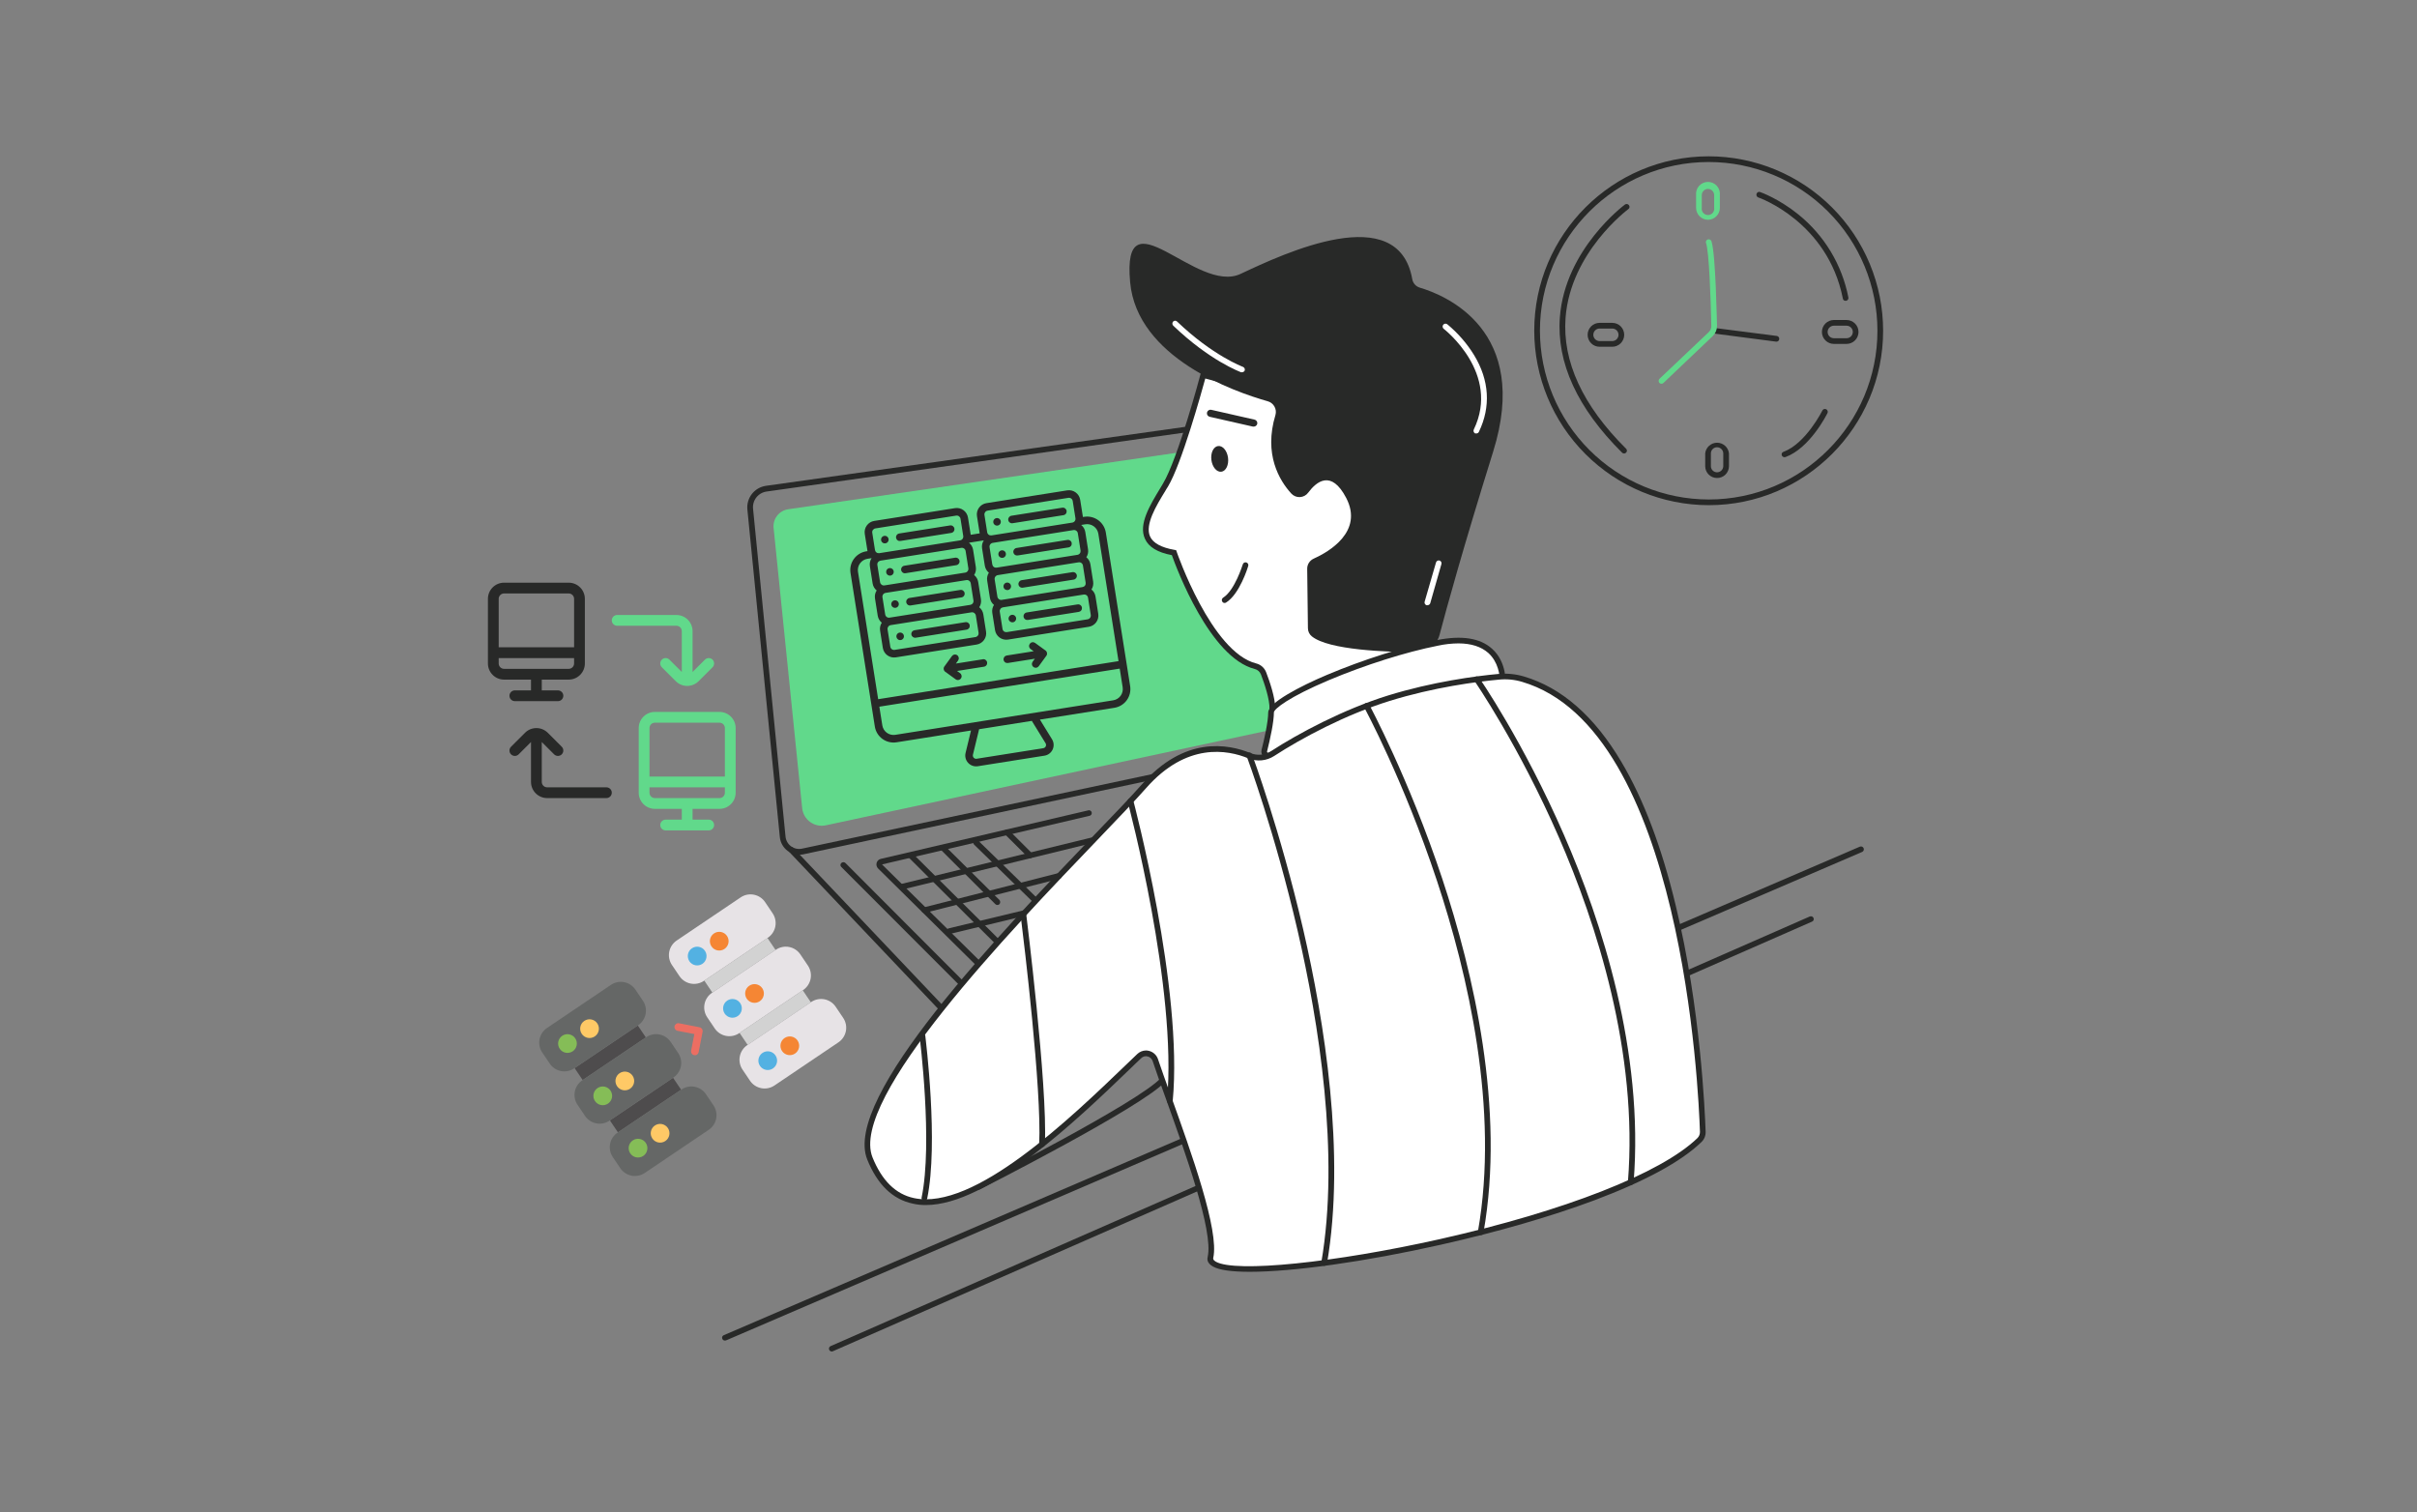 <svg width="561" height="351" viewBox="0 0 561 351" fill="none" xmlns="http://www.w3.org/2000/svg">
<rect x="0" y="0" width="561" height="351" fill="#808080" stroke="none"/>
<path d="M168.249 311.165C168.122 311.167 167.996 311.13 167.89 311.059C167.784 310.989 167.702 310.887 167.655 310.768C167.618 310.689 167.597 310.602 167.596 310.514C167.594 310.427 167.611 310.339 167.645 310.257C167.68 310.177 167.73 310.105 167.795 310.044C167.859 309.984 167.935 309.938 168.018 309.91L431.699 196.52C431.862 196.455 432.044 196.457 432.205 196.525C432.366 196.593 432.493 196.722 432.558 196.884C432.626 197.042 432.629 197.22 432.567 197.38C432.506 197.541 432.384 197.671 432.228 197.743L168.514 311.131L168.249 311.165Z" fill="#282928"/>
<path d="M193.061 313.708C192.934 313.707 192.811 313.669 192.706 313.598C192.6 313.528 192.517 313.428 192.466 313.313C192.428 313.235 192.407 313.151 192.403 313.064C192.399 312.978 192.413 312.892 192.444 312.811C192.475 312.731 192.523 312.657 192.583 312.595C192.644 312.534 192.717 312.486 192.797 312.453L420.037 212.743C420.116 212.704 420.204 212.682 420.292 212.679C420.381 212.674 420.47 212.688 420.552 212.718C420.636 212.75 420.712 212.796 420.776 212.857C420.842 212.919 420.893 212.991 420.928 213.073C420.965 213.152 420.986 213.24 420.988 213.327C420.989 213.415 420.972 213.502 420.939 213.584C420.904 213.664 420.853 213.738 420.788 213.797C420.724 213.858 420.648 213.904 420.565 213.932L193.325 313.643L193.061 313.708Z" fill="#282928"/>
<path d="M412.339 79.3H412.24L397.802 77.417C397.705 77.422 397.608 77.406 397.519 77.37C397.428 77.334 397.347 77.278 397.281 77.207C397.214 77.136 397.165 77.052 397.135 76.959C397.106 76.867 397.096 76.769 397.109 76.673C397.121 76.577 397.155 76.484 397.207 76.402C397.258 76.32 397.328 76.251 397.41 76.199C397.492 76.147 397.584 76.114 397.681 76.102C397.778 76.089 397.874 76.098 397.968 76.128L412.405 77.978C412.493 77.99 412.576 78.02 412.651 78.065C412.727 78.11 412.794 78.169 412.846 78.24C412.898 78.311 412.936 78.391 412.957 78.477C412.977 78.562 412.98 78.651 412.966 78.738C412.95 78.893 412.877 79.036 412.761 79.14C412.646 79.244 412.495 79.301 412.339 79.3Z" fill="#282928"/>
<path d="M304.403 131.071C304.249 131.082 304.097 131.039 303.973 130.949C303.848 130.859 303.758 130.728 303.718 130.58C303.68 130.431 303.694 130.273 303.758 130.134C303.822 129.994 303.934 129.881 304.073 129.816C304.172 129.782 312.035 125.455 313.092 120.4C313.423 118.847 313.026 117.393 311.936 116.005C310.845 114.618 309.094 113.362 307.608 113.528C304.138 113.858 301.429 119.21 301.429 119.276C301.351 119.434 301.212 119.554 301.045 119.61C300.877 119.666 300.695 119.652 300.538 119.574C300.38 119.494 300.26 119.357 300.204 119.189C300.148 119.022 300.161 118.839 300.24 118.681C300.372 118.418 303.312 112.635 307.476 112.206C309.424 112.008 311.275 112.999 312.993 115.179C313.624 115.929 314.077 116.812 314.317 117.762C314.558 118.712 314.58 119.704 314.38 120.663C313.224 126.314 305.063 130.806 304.701 130.972C304.613 131.034 304.51 131.069 304.403 131.071Z" fill="#282928"/>
<path d="M227.025 276.21C226.903 276.207 226.784 276.172 226.679 276.108C226.575 276.045 226.489 275.954 226.431 275.847C226.392 275.769 226.367 275.683 226.361 275.596C226.354 275.51 226.366 275.422 226.393 275.338C226.421 275.255 226.465 275.179 226.522 275.113C226.58 275.048 226.65 274.993 226.728 274.954C227.092 274.756 264.326 255.858 269.448 250.209C269.504 250.143 269.574 250.089 269.652 250.051C269.73 250.013 269.815 249.992 269.903 249.989C269.989 249.985 270.076 250 270.157 250.033C270.237 250.065 270.311 250.114 270.373 250.175C270.502 250.29 270.583 250.452 270.594 250.625C270.607 250.797 270.551 250.969 270.438 251.101C265.119 256.915 228.876 275.351 227.323 276.144L227.025 276.21Z" fill="#282928"/>
<path d="M185.497 198.405C184.534 198.391 183.599 198.079 182.82 197.512C182.311 197.134 181.887 196.653 181.574 196.102C181.261 195.55 181.067 194.938 181.003 194.307L173.47 118.252C173.346 116.962 173.723 115.673 174.522 114.652C175.322 113.632 176.483 112.957 177.766 112.768L275.46 99.024L275.626 100.312L177.964 114.09C177.013 114.214 176.149 114.705 175.556 115.458C174.963 116.212 174.689 117.167 174.792 118.12L182.325 194.175C182.366 194.622 182.502 195.056 182.723 195.447C182.944 195.838 183.246 196.177 183.608 196.442C183.971 196.708 184.385 196.894 184.825 196.987C185.264 197.08 185.718 197.079 186.157 196.984L267.499 179.671L267.763 180.959L186.455 198.305C186.14 198.371 185.818 198.403 185.497 198.405Z" fill="#282928"/>
<path d="M295.888 156.636L294.598 156.924L296.037 163.366L297.328 163.078L295.888 156.636Z" fill="#282928"/>
<path d="M295.448 169.33L191.707 191.565C191.081 191.703 190.432 191.708 189.804 191.579C189.176 191.45 188.583 191.19 188.062 190.815C187.541 190.442 187.105 189.961 186.783 189.407C186.46 188.854 186.258 188.238 186.189 187.6L179.582 122.779C179.419 121.742 179.671 120.681 180.283 119.828C180.895 118.975 181.818 118.397 182.852 118.219L285.569 103.286C287.717 102.922 288.246 102.328 288.609 104.475L298.719 164.771C298.804 165.285 298.787 165.81 298.669 166.318C298.55 166.826 298.333 167.305 298.028 167.728C297.725 168.152 297.341 168.511 296.898 168.786C296.454 169.06 295.962 169.246 295.448 169.33Z" fill="#61D98B"/>
<path d="M218.569 234.713C218.477 234.717 218.386 234.701 218.3 234.667C218.215 234.633 218.138 234.58 218.073 234.515L183.151 197.71C183.035 197.582 182.973 197.414 182.979 197.241C182.985 197.067 183.059 196.904 183.185 196.785C183.243 196.721 183.315 196.67 183.394 196.635C183.474 196.6 183.56 196.582 183.647 196.582C183.734 196.582 183.82 196.6 183.9 196.635C183.979 196.67 184.051 196.721 184.11 196.785L219.032 233.59C219.093 233.651 219.142 233.724 219.174 233.806C219.207 233.886 219.222 233.973 219.219 234.06C219.215 234.146 219.194 234.233 219.156 234.311C219.118 234.389 219.065 234.459 218.998 234.515C218.947 234.579 218.882 234.631 218.807 234.664C218.732 234.699 218.651 234.716 218.569 234.713Z" fill="#282928"/>
<path d="M225.837 231.575C225.749 231.578 225.663 231.561 225.584 231.527C225.503 231.492 225.432 231.441 225.374 231.377L195.276 201.245C195.211 201.187 195.16 201.115 195.125 201.035C195.09 200.956 195.072 200.87 195.072 200.783C195.072 200.696 195.09 200.61 195.125 200.53C195.16 200.451 195.211 200.38 195.276 200.32C195.405 200.198 195.576 200.129 195.755 200.129C195.933 200.129 196.105 200.198 196.234 200.32L226.299 230.452C226.363 230.51 226.414 230.582 226.449 230.662C226.484 230.741 226.502 230.827 226.502 230.914C226.502 231.001 226.484 231.088 226.449 231.167C226.414 231.246 226.363 231.317 226.299 231.377C226.177 231.502 226.011 231.573 225.837 231.575Z" fill="#282928"/>
<path d="M227.158 224.372C226.991 224.368 226.829 224.31 226.696 224.208L203.8 201.576C203.636 201.41 203.519 201.202 203.461 200.976C203.403 200.75 203.406 200.512 203.47 200.288C203.53 200.06 203.651 199.855 203.82 199.691C203.989 199.528 204.199 199.415 204.428 199.362L252.467 188.129C252.554 188.087 252.65 188.066 252.747 188.064C252.845 188.064 252.94 188.085 253.029 188.126C253.118 188.167 253.195 188.227 253.258 188.301C253.32 188.376 253.365 188.463 253.39 188.557C253.415 188.651 253.419 188.749 253.401 188.845C253.384 188.941 253.345 189.032 253.288 189.111C253.231 189.189 253.157 189.254 253.073 189.302C252.988 189.35 252.894 189.378 252.797 189.384L204.725 200.65L227.621 223.249C227.712 223.341 227.773 223.459 227.798 223.585C227.823 223.712 227.809 223.844 227.76 223.963C227.711 224.083 227.628 224.186 227.521 224.258C227.414 224.331 227.288 224.371 227.158 224.372Z" fill="#282928"/>
<path d="M233.899 221.663C233.724 221.661 233.558 221.59 233.436 221.465L210.87 198.998C210.775 198.871 210.729 198.714 210.74 198.555C210.751 198.396 210.819 198.247 210.932 198.135C211.044 198.023 211.194 197.954 211.352 197.944C211.511 197.932 211.668 197.979 211.796 198.073L234.393 220.54C234.508 220.667 234.571 220.831 234.571 221.003C234.571 221.173 234.508 221.338 234.393 221.465C234.329 221.53 234.252 221.583 234.167 221.616C234.082 221.65 233.99 221.667 233.899 221.663Z" fill="#282928"/>
<path d="M231.486 210.066C231.312 210.064 231.145 209.993 231.024 209.868L218.436 197.313C218.36 197.256 218.298 197.184 218.253 197.101C218.207 197.018 218.18 196.926 218.174 196.832C218.167 196.737 218.18 196.643 218.214 196.554C218.247 196.465 218.299 196.385 218.365 196.317C218.432 196.251 218.513 196.199 218.602 196.165C218.69 196.133 218.785 196.119 218.88 196.126C218.974 196.133 219.066 196.16 219.149 196.205C219.232 196.251 219.304 196.312 219.361 196.388L231.982 208.91C232.092 209.045 232.152 209.215 232.152 209.39C232.152 209.563 232.092 209.733 231.982 209.868C231.918 209.934 231.841 209.986 231.756 210.02C231.67 210.053 231.578 210.07 231.486 210.066Z" fill="#282928"/>
<path d="M239.085 199.197C238.91 199.194 238.745 199.123 238.622 198.998L233.271 193.68C233.147 193.55 233.078 193.379 233.078 193.2C233.078 193.022 233.147 192.85 233.271 192.722C233.398 192.607 233.562 192.544 233.733 192.544C233.903 192.544 234.067 192.607 234.196 192.722L239.547 198.073C239.611 198.133 239.663 198.204 239.698 198.283C239.733 198.364 239.75 198.449 239.75 198.536C239.75 198.623 239.733 198.709 239.698 198.788C239.663 198.869 239.611 198.94 239.547 198.998C239.49 199.064 239.418 199.115 239.338 199.149C239.258 199.184 239.172 199.2 239.085 199.197Z" fill="#282928"/>
<path d="M240.041 209.372C239.875 209.368 239.712 209.31 239.579 209.208L226.1 196.058C226.037 195.998 225.987 195.925 225.952 195.845C225.917 195.764 225.898 195.678 225.897 195.59C225.894 195.503 225.911 195.417 225.942 195.335C225.975 195.253 226.023 195.18 226.083 195.117C226.144 195.054 226.216 195.004 226.297 194.969C226.376 194.934 226.463 194.915 226.55 194.914C226.638 194.911 226.725 194.928 226.807 194.959C226.887 194.992 226.962 195.04 227.025 195.1L240.505 208.25C240.569 208.308 240.62 208.379 240.655 208.46C240.69 208.539 240.708 208.626 240.708 208.712C240.708 208.799 240.69 208.885 240.655 208.965C240.62 209.044 240.569 209.116 240.505 209.175C240.382 209.299 240.216 209.37 240.041 209.372Z" fill="#282928"/>
<path d="M279.293 87.064C279.293 87.064 274.007 106.755 270.505 112.603C267.003 118.451 261.419 126.347 272.488 128.296C272.488 128.296 280.582 151.952 291.418 154.628C291.839 154.74 292.228 154.951 292.55 155.244C292.872 155.538 293.119 155.904 293.268 156.313C294.094 158.428 295.416 162.326 295.317 164.639C295.151 167.943 326.406 151.358 326.406 151.358L312.232 95.918L279.293 87.064Z" fill="white"/>
<path d="M295.944 165.729C295.655 165.748 295.367 165.68 295.118 165.53C294.96 165.437 294.833 165.3 294.751 165.136C294.67 164.971 294.636 164.788 294.656 164.605C294.755 162.392 293.466 158.626 292.673 156.545C292.553 156.238 292.361 155.964 292.115 155.745C291.867 155.527 291.572 155.371 291.252 155.288C280.846 152.678 273.114 131.997 271.991 128.857C268.654 128.23 266.605 126.974 265.747 125.059C264.194 121.688 266.936 117.228 269.314 113.296L269.942 112.239C273.379 106.557 278.599 87.097 278.631 86.899L278.83 86.238L312.794 95.389L312.893 95.753L327.166 151.72L326.703 151.951C326.637 151.985 319.501 155.784 312.133 159.319C300.933 164.738 297.298 165.729 295.944 165.729ZM295.977 164.441H296.077C298.719 164.441 312.794 157.833 325.646 151.026L311.704 96.447L279.755 87.857C278.797 91.359 274.27 107.614 271.099 112.933C270.867 113.263 270.67 113.627 270.472 113.957C268.324 117.459 265.714 121.787 266.936 124.53C267.63 126.049 269.547 127.107 272.618 127.636L272.982 127.701L273.114 128.065C273.181 128.296 281.209 151.423 291.583 154C292.109 154.133 292.594 154.392 292.997 154.755C293.4 155.118 293.708 155.573 293.896 156.081C294.688 158.163 296.01 161.963 295.977 164.441Z" fill="#282928"/>
<path d="M209.482 206.465C209.307 206.483 209.132 206.43 208.995 206.318C208.859 206.207 208.773 206.046 208.755 205.871C208.738 205.695 208.79 205.52 208.902 205.385C209.014 205.248 209.175 205.162 209.35 205.144L254.977 194.01C255.065 193.967 255.164 193.944 255.262 193.944C255.361 193.943 255.459 193.965 255.547 194.007C255.637 194.051 255.715 194.112 255.778 194.189C255.84 194.266 255.884 194.356 255.907 194.452C255.93 194.549 255.931 194.649 255.91 194.746C255.889 194.842 255.846 194.933 255.785 195.011C255.725 195.089 255.646 195.152 255.559 195.196C255.47 195.241 255.372 195.264 255.273 195.265L209.647 206.432L209.482 206.465Z" fill="#282928"/>
<path d="M283.48 109.497C284.548 109.362 285.245 107.917 285.037 106.27C284.828 104.623 283.795 103.397 282.726 103.532C281.659 103.667 280.961 105.111 281.17 106.759C281.377 108.406 282.412 109.632 283.48 109.497Z" fill="#282928"/>
<path d="M290.988 99.024H290.824L280.78 96.744C280.672 96.721 280.572 96.677 280.482 96.614C280.394 96.551 280.318 96.472 280.259 96.379C280.2 96.287 280.161 96.185 280.143 96.077C280.124 95.97 280.128 95.859 280.152 95.753C280.175 95.647 280.22 95.546 280.282 95.457C280.345 95.367 280.424 95.291 280.516 95.233C280.608 95.174 280.711 95.135 280.818 95.116C280.927 95.098 281.036 95.101 281.143 95.125L291.186 97.405C291.293 97.428 291.394 97.473 291.483 97.535C291.573 97.598 291.648 97.678 291.707 97.77C291.765 97.862 291.805 97.965 291.823 98.072C291.842 98.18 291.839 98.29 291.814 98.396C291.764 98.577 291.655 98.736 291.506 98.849C291.358 98.962 291.176 99.024 290.988 99.024Z" fill="#282928"/>
<path d="M284.249 139.959C284.133 139.964 284.019 139.936 283.919 139.878C283.819 139.818 283.739 139.732 283.688 139.628C283.599 139.483 283.571 139.308 283.607 139.143C283.644 138.976 283.744 138.831 283.886 138.737C286.595 137.051 288.413 131.104 288.445 131.038C288.465 130.949 288.504 130.865 288.557 130.791C288.612 130.717 288.681 130.655 288.76 130.61C288.84 130.564 288.927 130.535 289.018 130.526C289.109 130.515 289.201 130.525 289.289 130.551C289.376 130.579 289.457 130.625 289.526 130.686C289.594 130.746 289.651 130.82 289.689 130.903C289.727 130.985 289.749 131.076 289.751 131.167C289.753 131.26 289.736 131.351 289.701 131.435C289.634 131.699 287.718 137.911 284.58 139.86C284.481 139.923 284.367 139.957 284.249 139.959Z" fill="#282928"/>
<path d="M396.613 117.26C385.873 117.252 375.576 112.982 367.981 105.387C360.387 97.793 356.116 87.496 356.107 76.756C356.107 54.455 374.278 36.283 396.613 36.283C407.344 36.292 417.633 40.559 425.222 48.147C432.81 55.735 437.076 66.024 437.085 76.756C437.085 99.09 418.946 117.26 396.613 117.26ZM396.613 37.605C375.005 37.605 357.429 55.181 357.429 76.756C357.437 87.145 361.569 97.107 368.915 104.453C376.262 111.8 386.224 115.931 396.613 115.939C418.22 115.939 435.764 98.363 435.764 76.756C435.755 66.375 431.627 56.422 424.287 49.081C416.947 41.741 406.994 37.614 396.613 37.605Z" fill="#282928"/>
<path d="M385.644 89.079C385.46 89.078 385.282 89.007 385.148 88.881C385.036 88.745 384.978 88.572 384.985 88.396C384.991 88.219 385.061 88.051 385.181 87.923L396.646 77.053C397.005 76.694 397.207 76.207 397.207 75.699C397.075 69.025 396.678 58.386 395.985 56.437C395.954 56.355 395.939 56.267 395.942 56.179C395.945 56.091 395.966 56.004 396.002 55.924C396.039 55.844 396.092 55.772 396.157 55.713C396.222 55.653 396.298 55.608 396.382 55.578C396.552 55.525 396.737 55.54 396.898 55.62C397.058 55.7 397.18 55.839 397.241 56.008C398.231 58.849 398.496 74.972 398.529 75.665C398.528 76.103 398.439 76.535 398.269 76.938C398.098 77.34 397.85 77.705 397.538 78.011L386.106 88.881C385.985 89.005 385.818 89.077 385.644 89.079Z" fill="#61D98B"/>
<path d="M376.955 105.268C376.78 105.265 376.614 105.194 376.492 105.07C366.118 94.761 361.261 84.189 362.054 73.65C363.244 57.824 377.021 47.582 377.153 47.483C377.293 47.378 377.469 47.333 377.643 47.358C377.816 47.383 377.973 47.475 378.078 47.615C378.134 47.683 378.176 47.762 378.201 47.846C378.225 47.931 378.231 48.02 378.218 48.107C378.206 48.195 378.175 48.278 378.129 48.353C378.082 48.428 378.019 48.492 377.945 48.541C377.814 48.64 364.532 58.551 363.376 73.749C362.615 83.892 367.34 94.134 377.417 104.145C377.481 104.203 377.532 104.275 377.567 104.354C377.602 104.434 377.621 104.52 377.621 104.607C377.621 104.694 377.602 104.78 377.567 104.86C377.532 104.939 377.481 105.011 377.417 105.07C377.296 105.194 377.129 105.265 376.955 105.268Z" fill="#282928"/>
<path d="M396.448 51.018C395.712 51.018 395.006 50.726 394.486 50.206C393.965 49.685 393.672 48.979 393.672 48.243V45.303C393.63 44.915 393.67 44.523 393.789 44.152C393.908 43.78 394.104 43.438 394.364 43.148C394.625 42.858 394.944 42.625 395.3 42.466C395.656 42.307 396.041 42.225 396.432 42.225C396.821 42.225 397.206 42.307 397.563 42.466C397.919 42.625 398.238 42.858 398.498 43.148C398.758 43.438 398.954 43.78 399.073 44.152C399.193 44.523 399.233 44.915 399.19 45.303V48.243C399.19 48.973 398.903 49.674 398.389 50.194C397.876 50.714 397.178 51.01 396.448 51.018ZM396.448 43.849C396.062 43.849 395.692 44.002 395.42 44.275C395.147 44.547 394.994 44.917 394.994 45.303V48.243C394.963 48.45 394.977 48.661 395.034 48.863C395.092 49.064 395.193 49.25 395.329 49.409C395.466 49.568 395.635 49.695 395.825 49.783C396.015 49.87 396.222 49.915 396.432 49.915C396.641 49.915 396.848 49.87 397.038 49.783C397.229 49.695 397.398 49.568 397.534 49.409C397.671 49.25 397.771 49.064 397.828 48.863C397.887 48.661 397.9 48.45 397.869 48.243V45.303C397.869 44.923 397.72 44.558 397.455 44.286C397.189 44.015 396.827 43.858 396.448 43.849Z" fill="#61D98B"/>
<path d="M398.529 110.951C397.802 110.951 397.104 110.662 396.59 110.148C396.075 109.633 395.787 108.936 395.787 108.209V105.235C395.862 104.555 396.184 103.927 396.694 103.471C397.202 103.015 397.861 102.762 398.545 102.762C399.229 102.762 399.889 103.015 400.398 103.471C400.908 103.927 401.23 104.555 401.304 105.235V108.209C401.304 108.572 401.232 108.931 401.092 109.266C400.953 109.601 400.748 109.904 400.49 110.159C400.231 110.414 399.925 110.616 399.588 110.752C399.252 110.887 398.892 110.955 398.529 110.951ZM398.529 103.815C398.152 103.815 397.791 103.964 397.524 104.231C397.258 104.497 397.109 104.858 397.109 105.235V108.209C397.109 108.585 397.258 108.947 397.524 109.213C397.791 109.48 398.152 109.629 398.529 109.629C398.909 109.629 399.274 109.481 399.545 109.215C399.817 108.95 399.974 108.588 399.982 108.209V105.235C399.974 104.855 399.817 104.494 399.545 104.228C399.274 103.963 398.909 103.814 398.529 103.815Z" fill="#282928"/>
<path d="M374.214 80.489H371.272C370.536 80.489 369.83 80.197 369.31 79.676C368.79 79.156 368.498 78.45 368.498 77.714C368.498 76.978 368.79 76.272 369.31 75.751C369.83 75.231 370.536 74.939 371.272 74.939H374.214C374.95 74.939 375.656 75.231 376.176 75.751C376.696 76.272 376.988 76.978 376.988 77.714C376.988 78.45 376.696 79.156 376.176 79.676C375.656 80.197 374.95 80.489 374.214 80.489ZM371.272 76.26C370.887 76.26 370.518 76.413 370.245 76.686C369.973 76.958 369.819 77.328 369.819 77.714C369.819 78.099 369.973 78.469 370.245 78.742C370.518 79.014 370.887 79.167 371.272 79.167H374.214C374.599 79.167 374.968 79.014 375.241 78.742C375.513 78.469 375.667 78.099 375.667 77.714C375.667 77.328 375.513 76.958 375.241 76.686C374.968 76.413 374.599 76.26 374.214 76.26H371.272Z" fill="#282928"/>
<path d="M428.594 79.828H425.654C424.918 79.828 424.212 79.536 423.692 79.015C423.172 78.495 422.879 77.789 422.879 77.053C422.879 76.317 423.172 75.611 423.692 75.091C424.212 74.57 424.918 74.278 425.654 74.278H428.594C429.331 74.278 430.036 74.57 430.557 75.091C431.078 75.611 431.37 76.317 431.37 77.053C431.37 77.789 431.078 78.495 430.557 79.015C430.036 79.536 429.331 79.828 428.594 79.828ZM425.654 75.599C425.269 75.599 424.9 75.752 424.627 76.025C424.354 76.298 424.201 76.668 424.201 77.053C424.201 77.439 424.354 77.808 424.627 78.081C424.9 78.354 425.269 78.507 425.654 78.507H428.594C428.981 78.507 429.35 78.354 429.622 78.081C429.895 77.808 430.048 77.439 430.048 77.053C430.048 76.668 429.895 76.298 429.622 76.025C429.35 75.752 428.981 75.599 428.594 75.599H425.654Z" fill="#282928"/>
<path d="M276.22 230.419C276.22 230.419 270.371 239.504 266.869 242.84L276.22 230.419Z" fill="white"/>
<path d="M266.87 243.502C266.775 243.505 266.68 243.487 266.594 243.446C266.508 243.406 266.433 243.345 266.375 243.271C266.313 243.209 266.264 243.135 266.231 243.055C266.2 242.974 266.184 242.887 266.188 242.801C266.19 242.713 266.211 242.628 266.25 242.55C266.287 242.472 266.341 242.402 266.407 242.346C269.81 239.107 275.592 230.154 275.658 230.055C275.708 229.982 275.771 229.922 275.844 229.874C275.918 229.827 276.001 229.795 276.086 229.779C276.172 229.764 276.261 229.765 276.346 229.784C276.431 229.804 276.512 229.839 276.583 229.889C276.725 229.984 276.824 230.129 276.862 230.296C276.898 230.462 276.87 230.636 276.781 230.782C276.518 231.146 270.835 239.967 267.3 243.303C267.245 243.364 267.18 243.413 267.105 243.447C267.031 243.481 266.951 243.499 266.87 243.502Z" fill="#282928"/>
<path d="M296.042 96.314C296.226 95.657 296.14 94.954 295.806 94.36C295.472 93.765 294.915 93.328 294.259 93.143C286.428 90.929 263.896 83.033 262.309 65.489C260.361 44.212 277.706 68.397 287.948 63.573C298.19 58.749 324.555 46.393 327.792 64.796C327.874 65.26 328.084 65.692 328.4 66.043C328.715 66.394 329.123 66.648 329.577 66.778C335.491 68.529 355.38 76.656 346.558 104.871C339.455 127.668 335.755 141.181 334.136 147.327C333.827 148.499 333.137 149.535 332.173 150.27C331.21 151.006 330.029 151.401 328.816 151.39C321.846 151.357 308.431 150.894 304.501 147.722C304.211 147.493 303.978 147.202 303.818 146.87C303.658 146.539 303.574 146.175 303.576 145.806L303.41 132.062C303.397 131.564 303.531 131.073 303.796 130.649C304.06 130.227 304.442 129.891 304.896 129.683C308.431 128.098 316.527 123.406 312.462 115.576C308.994 108.935 305.558 111.776 303.641 114.353C303.418 114.657 303.13 114.906 302.797 115.084C302.466 115.262 302.099 115.365 301.723 115.384C301.346 115.403 300.97 115.338 300.623 115.194C300.274 115.05 299.962 114.831 299.709 114.552C296.968 111.545 293.267 105.466 296.042 96.314Z" fill="#282928"/>
<path d="M342.662 100.61H342.398C342.239 100.531 342.117 100.395 342.055 100.229C341.994 100.064 341.998 99.88 342.067 99.718C348.377 86.668 335.228 76.425 335.096 76.326C334.956 76.217 334.865 76.056 334.843 75.88C334.822 75.703 334.871 75.525 334.98 75.385C335.09 75.245 335.251 75.154 335.427 75.132C335.603 75.11 335.782 75.16 335.922 75.269C338.371 77.29 340.469 79.701 342.133 82.405C345.701 88.253 346.065 94.431 343.257 100.246C343.204 100.359 343.12 100.454 343.014 100.518C342.908 100.583 342.785 100.615 342.662 100.61Z" fill="white"/>
<path d="M331.295 140.488H331.131C331.045 140.464 330.965 140.425 330.895 140.371C330.826 140.316 330.768 140.249 330.725 140.172C330.682 140.095 330.655 140.011 330.644 139.922C330.635 139.834 330.643 139.746 330.668 139.662L333.311 130.543C333.364 130.376 333.481 130.239 333.636 130.158C333.79 130.078 333.971 130.061 334.137 130.114C334.296 130.166 334.428 130.278 334.508 130.425C334.588 130.572 334.609 130.744 334.567 130.906L331.956 140.058C331.899 140.186 331.806 140.294 331.69 140.37C331.572 140.446 331.435 140.487 331.295 140.488Z" fill="white"/>
<path d="M288.278 86.403H288.047C287.75 86.271 280.812 83.727 272.321 75.599C272.192 75.475 272.118 75.305 272.112 75.127C272.106 74.948 272.169 74.775 272.288 74.641C272.346 74.577 272.417 74.526 272.498 74.491C272.577 74.456 272.664 74.438 272.75 74.438C272.837 74.438 272.923 74.456 273.003 74.491C273.082 74.526 273.154 74.577 273.213 74.641C281.506 82.571 288.41 85.115 288.477 85.147C288.645 85.208 288.783 85.331 288.864 85.491C288.944 85.651 288.958 85.836 288.906 86.007C288.85 86.125 288.761 86.226 288.649 86.296C288.538 86.366 288.41 86.403 288.278 86.403Z" fill="white"/>
<path d="M348.773 158.89C348.773 158.89 349.995 145.939 333.641 149.21C317.287 152.48 295.018 162.062 295.018 165.366C295.018 167.612 294.061 171.808 293.466 174.252C293.417 174.424 293.418 174.606 293.469 174.777C293.52 174.948 293.621 175.099 293.757 175.215C293.894 175.33 294.059 175.404 294.237 175.426C294.414 175.449 294.594 175.42 294.754 175.343C303.08 171.478 337.935 155.95 348.773 158.89Z" fill="white"/>
<path d="M294.359 176.07C293.983 176.083 293.618 175.952 293.334 175.707C293.107 175.51 292.938 175.256 292.846 174.971C292.752 174.685 292.738 174.381 292.806 174.088C293.4 171.775 294.359 167.579 294.359 165.366C294.359 163.151 301.759 159.286 307.938 156.676C316.362 153.108 325.91 150.101 333.51 148.582C339.258 147.426 343.552 148.086 346.328 150.597C349.863 153.769 349.466 158.758 349.434 158.956L349.368 159.749L348.608 159.551C337.871 156.61 302.089 172.667 295.019 175.938C294.811 176.031 294.586 176.077 294.359 176.07ZM338.498 149.342C336.909 149.354 335.326 149.531 333.773 149.87C326.24 151.358 316.791 154.364 308.466 157.865C299.149 161.797 295.679 164.572 295.679 165.366C295.679 167.579 294.821 171.511 294.094 174.418C294.079 174.467 294.081 174.519 294.099 174.567C294.116 174.615 294.15 174.656 294.193 174.683C294.226 174.748 294.325 174.782 294.491 174.748C304.27 170.223 336.45 155.982 348.146 158.064C348.112 156.676 347.749 153.637 345.437 151.555C343.785 150.101 341.471 149.342 338.498 149.342Z" fill="#282928"/>
<path d="M395.224 262.73C394.894 252.092 391.062 168.67 353.463 157.634C351.601 157.078 349.647 156.898 347.715 157.106C343.057 157.535 332.847 158.79 322.374 162.062C311.901 165.332 301.527 170.916 295.382 174.914C294.592 175.429 293.689 175.743 292.75 175.83C291.812 175.916 290.866 175.772 289.997 175.41C285.338 173.493 275.294 171.379 265.514 182.512C252.168 197.71 194.977 251.696 201.915 268.909C212.95 296.364 247.674 261.144 264.425 245.154C264.702 244.889 265.042 244.699 265.413 244.601C265.784 244.503 266.172 244.5 266.544 244.592C266.918 244.684 267.26 244.868 267.542 245.128C267.824 245.389 268.035 245.715 268.158 246.079C271.626 256.618 282.727 284.04 280.943 291.837C278.862 301.154 373.187 285.164 394.431 264.647C394.689 264.399 394.893 264.102 395.029 263.772C395.166 263.441 395.232 263.087 395.224 262.73Z" fill="white"/>
<path d="M290.065 295.208C285.935 295.208 282.993 294.811 281.54 293.985C280.086 293.159 280.185 292.234 280.318 291.705C281.673 285.725 274.966 267.158 270.538 254.834C269.315 251.431 268.258 248.491 267.532 246.278C267.444 246.018 267.292 245.784 267.089 245.6C266.887 245.414 266.641 245.284 266.375 245.22C266.115 245.147 265.84 245.146 265.579 245.216C265.317 245.286 265.079 245.424 264.889 245.616C264.128 246.343 263.302 247.104 262.476 247.929C249.922 260.021 229.405 279.712 214.868 279.712C213.856 279.723 212.847 279.612 211.862 279.382C207.17 278.39 203.635 274.954 201.289 269.14C195.507 254.735 231.949 216.807 253.689 194.109C258.445 189.187 262.543 184.891 265.021 182.083C274.933 170.784 285.075 172.667 290.262 174.815C291.034 175.127 291.869 175.249 292.698 175.168C293.526 175.088 294.323 174.808 295.019 174.352C301.429 170.189 311.936 164.605 322.177 161.434C332.419 158.262 342.596 156.908 347.684 156.446C349.694 156.248 351.724 156.439 353.663 157.007C362.451 159.584 370.084 166.257 376.361 176.896C381.448 185.454 385.711 196.686 388.949 210.199C394.731 234.02 395.721 258.105 395.887 262.697C395.904 263.147 395.824 263.595 395.654 264.011C395.482 264.428 395.224 264.802 394.895 265.109C390.204 269.636 381.879 274.162 370.117 278.589C360.04 282.356 347.749 285.923 334.534 288.897C316.66 292.928 300.009 295.208 290.065 295.208ZM265.979 243.832C266.225 243.832 266.469 243.866 266.706 243.932C267.19 244.053 267.634 244.296 267.998 244.637C268.362 244.978 268.634 245.406 268.787 245.881C269.514 248.062 270.571 251.002 271.793 254.405C276.518 267.587 283.027 285.626 281.606 291.969C281.574 292.135 281.507 292.465 282.201 292.862C286.793 295.439 309.656 293.126 334.27 287.608C363.178 281.1 385.513 272.345 393.97 264.184C394.164 263.995 394.316 263.768 394.418 263.519C394.521 263.269 394.57 263.001 394.565 262.73C394.268 253.216 390.534 169.231 353.268 158.262C351.491 157.73 349.625 157.561 347.783 157.766C342.761 158.229 332.816 159.517 322.574 162.69C312.332 165.861 302.09 171.345 295.746 175.475C294.869 176.042 293.867 176.39 292.825 176.488C291.784 176.585 290.735 176.431 289.767 176.037C284.91 174.021 275.395 172.27 266.011 182.942C263.501 185.784 259.405 190.078 254.647 195.034C234.527 216.013 197.06 255.032 202.512 268.644C204.692 274.029 207.897 277.201 212.126 278.094C226.068 281.1 248.304 259.724 261.551 246.971L263.964 244.658C264.506 244.138 265.227 243.843 265.979 243.832Z" fill="#282928"/>
<path d="M428.362 69.817C428.21 69.827 428.059 69.777 427.942 69.679C427.826 69.58 427.751 69.441 427.735 69.289C424.2 51.481 408.275 45.864 408.109 45.831C408.026 45.802 407.95 45.756 407.885 45.697C407.82 45.637 407.767 45.565 407.73 45.485C407.694 45.405 407.673 45.319 407.67 45.23C407.667 45.142 407.682 45.055 407.714 44.972C407.739 44.89 407.781 44.815 407.837 44.75C407.893 44.685 407.963 44.632 408.04 44.595C408.117 44.558 408.201 44.537 408.288 44.534C408.374 44.53 408.459 44.545 408.54 44.576C408.704 44.642 412.801 46.063 417.393 49.763C423.429 54.618 427.548 61.454 429.023 69.058C429.052 69.228 429.013 69.403 428.914 69.546C428.815 69.688 428.665 69.785 428.494 69.817H428.362Z" fill="#282928"/>
<path d="M414.19 106.127C414.054 106.124 413.924 106.082 413.812 106.006C413.701 105.93 413.613 105.823 413.562 105.698C413.531 105.618 413.517 105.532 413.52 105.446C413.524 105.36 413.545 105.276 413.581 105.199C413.618 105.121 413.671 105.052 413.736 104.996C413.801 104.94 413.877 104.897 413.959 104.872C419.146 102.955 422.946 95.356 422.978 95.29C423.056 95.133 423.195 95.013 423.362 94.957C423.53 94.901 423.712 94.914 423.87 94.993C424.028 95.072 424.147 95.21 424.203 95.377C424.259 95.545 424.246 95.727 424.167 95.885C424.003 96.216 420.104 104.013 414.421 106.094L414.19 106.127Z" fill="#282928"/>
<path d="M214.537 211.917C214.393 211.915 214.253 211.864 214.14 211.775C214.026 211.686 213.946 211.561 213.909 211.421C213.885 211.337 213.879 211.247 213.891 211.16C213.903 211.073 213.933 210.989 213.98 210.915C214.027 210.839 214.089 210.775 214.162 210.726C214.235 210.677 214.318 210.644 214.405 210.629L245.66 202.666C245.744 202.647 245.832 202.644 245.918 202.658C246.003 202.672 246.085 202.704 246.159 202.749C246.233 202.796 246.296 202.855 246.347 202.927C246.397 202.997 246.434 203.077 246.452 203.162C246.493 203.328 246.467 203.504 246.381 203.651C246.295 203.799 246.155 203.908 245.99 203.955L214.702 211.884L214.537 211.917Z" fill="#282928"/>
<path d="M241.859 266.266C241.682 266.257 241.514 266.18 241.39 266.051C241.268 265.922 241.199 265.75 241.199 265.572C241.827 253.017 237.631 218.326 236.937 212.809L220.517 216.774C220.432 216.793 220.345 216.796 220.259 216.782C220.173 216.767 220.091 216.736 220.018 216.69C219.944 216.644 219.88 216.583 219.83 216.513C219.779 216.442 219.743 216.363 219.724 216.278C219.699 216.193 219.693 216.104 219.705 216.016C219.717 215.929 219.748 215.846 219.795 215.77C219.841 215.696 219.903 215.631 219.977 215.582C220.05 215.533 220.133 215.5 220.22 215.484L238.061 211.19L238.16 211.917C238.193 212.313 243.181 251.926 242.521 265.637C242.521 265.723 242.503 265.807 242.47 265.886C242.437 265.964 242.387 266.035 242.325 266.093C242.263 266.153 242.191 266.198 242.11 266.227C242.03 266.257 241.945 266.269 241.859 266.266Z" fill="#282928"/>
<path d="M317.188 163.846C317.188 163.846 353.53 230.683 343.685 286.023L317.188 163.846Z" fill="white"/>
<path d="M343.685 286.684H343.553C343.382 286.651 343.232 286.553 343.133 286.411C343.034 286.27 342.995 286.094 343.023 285.923C348.078 257.478 340.644 225.892 333.509 204.384C325.777 181.092 316.725 164.341 316.626 164.176C316.542 164.017 316.522 163.833 316.571 163.66C316.62 163.488 316.735 163.342 316.89 163.251C317.045 163.177 317.222 163.163 317.387 163.211C317.551 163.26 317.692 163.369 317.782 163.516C317.881 163.714 326.966 180.563 334.764 203.988C341.933 225.595 349.433 257.411 344.312 286.154C344.296 286.307 344.221 286.446 344.103 286.545C343.987 286.643 343.837 286.693 343.685 286.684Z" fill="#282928"/>
<path d="M342.76 157.668C342.76 157.668 383.233 215.816 378.508 274.426L342.76 157.668Z" fill="white"/>
<path d="M378.507 275.087H378.473C378.302 275.07 378.142 274.99 378.025 274.862C377.91 274.734 377.845 274.566 377.845 274.393C380.291 244.229 370.478 214.229 361.822 194.34C352.406 172.798 342.33 158.195 342.231 158.063C342.179 157.992 342.144 157.912 342.126 157.827C342.106 157.741 342.105 157.653 342.12 157.566C342.135 157.48 342.168 157.398 342.214 157.325C342.262 157.251 342.324 157.188 342.395 157.138C342.463 157.085 342.54 157.045 342.624 157.023C342.708 157.002 342.795 156.999 342.879 157.015C342.964 157.03 343.045 157.065 343.115 157.114C343.186 157.164 343.244 157.229 343.288 157.304C343.419 157.436 353.562 172.138 363.011 193.811C371.733 213.8 381.613 244.063 379.167 274.492C379.151 274.655 379.074 274.807 378.951 274.917C378.83 275.026 378.671 275.087 378.507 275.087Z" fill="#282928"/>
<path d="M289.998 175.41C289.998 175.41 315.767 244.163 307.343 293.159L289.998 175.41Z" fill="white"/>
<path d="M307.342 293.819H307.243C307.156 293.807 307.072 293.778 306.996 293.733C306.921 293.688 306.855 293.629 306.802 293.558C306.75 293.487 306.712 293.406 306.691 293.321C306.671 293.236 306.668 293.147 306.682 293.06C311.009 267.851 306.087 237.291 301.197 216.079C295.877 193.052 289.468 175.806 289.402 175.64C289.356 175.558 289.328 175.465 289.321 175.371C289.313 175.276 289.325 175.181 289.358 175.091C289.391 175.002 289.442 174.921 289.509 174.853C289.575 174.785 289.656 174.733 289.745 174.7C289.834 174.666 289.929 174.652 290.024 174.658C290.119 174.665 290.211 174.692 290.295 174.737C290.378 174.783 290.45 174.846 290.507 174.922C290.564 174.998 290.604 175.085 290.625 175.177C290.69 175.343 297.133 192.688 302.485 215.749C307.409 237.092 312.364 267.851 308.003 293.291C307.972 293.442 307.889 293.579 307.768 293.674C307.648 293.771 307.496 293.823 307.342 293.819Z" fill="#282928"/>
<path d="M262.377 185.948C262.377 185.948 274.04 229.163 271.528 255.561L262.377 185.948Z" fill="white"/>
<path d="M271.528 256.222H271.463C271.376 256.213 271.292 256.189 271.215 256.147C271.138 256.106 271.069 256.05 271.014 255.982C270.959 255.914 270.917 255.837 270.893 255.753C270.867 255.669 270.859 255.582 270.868 255.494C273.313 229.527 261.881 186.543 261.749 186.114C261.709 185.947 261.734 185.772 261.821 185.624C261.907 185.476 262.047 185.367 262.213 185.321C262.297 185.296 262.385 185.288 262.473 185.297C262.561 185.308 262.645 185.335 262.722 185.378C262.799 185.421 262.867 185.479 262.922 185.549C262.976 185.618 263.015 185.699 263.039 185.784C263.138 186.213 274.668 229.428 272.19 255.627C272.174 255.791 272.097 255.942 271.974 256.052C271.852 256.162 271.693 256.222 271.528 256.222Z" fill="#282928"/>
<path d="M214.536 278.754H214.404C214.24 278.714 214.097 278.614 214.005 278.473C213.913 278.332 213.878 278.16 213.908 277.995C216.551 265.274 213.479 240.826 213.446 240.561C213.432 240.477 213.436 240.389 213.457 240.305C213.478 240.223 213.516 240.144 213.569 240.076C213.621 240.008 213.687 239.951 213.763 239.91C213.838 239.868 213.922 239.842 214.007 239.834C214.094 239.82 214.183 239.824 214.269 239.845C214.354 239.866 214.435 239.903 214.506 239.955C214.576 240.008 214.636 240.073 214.681 240.149C214.726 240.225 214.755 240.309 214.767 240.396C214.866 241.421 217.873 265.307 215.197 278.258C215.159 278.404 215.074 278.532 214.953 278.622C214.833 278.712 214.686 278.759 214.536 278.754Z" fill="#282928"/>
<g clip-path="url(#clip0_26_422)">
<path d="M237.399 136.41L249.205 134.54C249.435 134.504 249.641 134.377 249.778 134.189C249.915 134 249.972 133.765 249.935 133.535C249.899 133.304 249.773 133.098 249.584 132.961C249.395 132.824 249.16 132.768 248.93 132.804L237.124 134.674C236.894 134.71 236.687 134.837 236.55 135.025C236.413 135.214 236.357 135.449 236.393 135.679C236.43 135.91 236.556 136.116 236.745 136.253C236.933 136.39 237.169 136.447 237.399 136.41ZM251.642 119.96L251.352 120.006L250.72 116.013C250.61 115.323 250.23 114.704 249.665 114.293C249.099 113.882 248.394 113.712 247.703 113.821L228.952 116.791C228.262 116.901 227.643 117.28 227.232 117.846C226.822 118.412 226.652 119.117 226.761 119.808L227.393 123.801L225.31 124.131L224.677 120.138C224.567 119.447 224.188 118.829 223.622 118.418C223.057 118.007 222.351 117.837 221.66 117.946L202.91 120.916C202.219 121.026 201.601 121.405 201.19 121.971C200.779 122.536 200.609 123.242 200.718 123.932L201.351 127.926L201.061 127.972C199.911 128.155 198.88 128.787 198.195 129.73C197.51 130.673 197.227 131.848 197.408 132.999L203.054 168.649C203.238 169.799 203.87 170.83 204.813 171.515C205.756 172.2 206.931 172.483 208.082 172.302L225.376 169.563L224.114 174.773C224.016 175.176 224.019 175.597 224.123 175.999C224.227 176.4 224.429 176.77 224.71 177.075C224.991 177.38 225.343 177.611 225.735 177.747C226.127 177.883 226.546 177.92 226.956 177.855L242.429 175.404C242.839 175.34 243.226 175.175 243.557 174.924C243.887 174.674 244.151 174.345 244.324 173.969C244.498 173.592 244.575 173.178 244.55 172.764C244.524 172.35 244.397 171.948 244.18 171.595L241.369 167.03L258.663 164.291C259.813 164.107 260.844 163.475 261.529 162.532C262.214 161.589 262.497 160.414 262.316 159.263L256.669 123.613C256.486 122.463 255.854 121.432 254.911 120.747C253.968 120.062 252.793 119.779 251.642 119.96ZM228.497 119.533C228.46 119.303 228.517 119.067 228.654 118.879C228.791 118.69 228.997 118.564 229.227 118.527L247.978 115.557C248.208 115.521 248.444 115.577 248.632 115.714C248.821 115.851 248.947 116.058 248.984 116.288L249.619 120.299C249.637 120.413 249.632 120.529 249.605 120.641C249.578 120.753 249.53 120.859 249.462 120.953C249.394 121.046 249.308 121.125 249.21 121.185C249.112 121.246 249.002 121.286 248.888 121.304L230.138 124.274C229.907 124.31 229.672 124.254 229.483 124.117C229.295 123.98 229.168 123.774 229.132 123.543L228.497 119.533ZM229.682 127.016C229.646 126.785 229.702 126.55 229.839 126.362C229.976 126.173 230.182 126.047 230.413 126.01L249.163 123.04C249.393 123.004 249.629 123.061 249.817 123.198C250.006 123.335 250.132 123.541 250.169 123.771L250.804 127.783C250.84 128.013 250.784 128.248 250.647 128.436C250.51 128.625 250.304 128.751 250.074 128.788L231.323 131.758C231.093 131.794 230.858 131.738 230.669 131.601C230.481 131.464 230.354 131.257 230.317 131.027L229.682 127.016ZM230.867 134.5C230.831 134.269 230.887 134.034 231.024 133.846C231.161 133.657 231.368 133.531 231.598 133.494L250.349 130.524C250.579 130.488 250.814 130.544 251.003 130.681C251.191 130.818 251.318 131.025 251.354 131.255L251.989 135.265C252.025 135.496 251.969 135.731 251.832 135.919C251.695 136.108 251.489 136.234 251.259 136.271L232.508 139.241C232.278 139.277 232.043 139.22 231.854 139.083C231.666 138.946 231.539 138.74 231.503 138.51L230.867 134.5ZM232.052 141.983C232.016 141.752 232.073 141.517 232.21 141.329C232.347 141.14 232.553 141.014 232.783 140.977L251.534 138.007C251.764 137.971 251.999 138.027 252.188 138.164C252.376 138.301 252.503 138.508 252.539 138.738L253.175 142.748C253.211 142.979 253.154 143.214 253.017 143.402C252.88 143.591 252.674 143.717 252.444 143.754L233.693 146.724C233.463 146.76 233.228 146.704 233.039 146.567C232.851 146.43 232.724 146.223 232.688 145.993L232.052 141.983ZM202.454 123.658C202.418 123.427 202.474 123.192 202.611 123.003C202.748 122.815 202.955 122.688 203.185 122.652L221.935 119.682C222.166 119.646 222.401 119.702 222.59 119.839C222.778 119.976 222.905 120.182 222.941 120.413L223.576 124.423C223.594 124.537 223.59 124.654 223.563 124.766C223.536 124.878 223.487 124.984 223.419 125.077C223.351 125.171 223.266 125.25 223.167 125.31C223.069 125.37 222.96 125.411 222.846 125.429L204.095 128.399C203.865 128.435 203.629 128.379 203.441 128.242C203.252 128.105 203.126 127.898 203.089 127.668L202.454 123.658ZM203.639 131.14C203.603 130.91 203.66 130.675 203.797 130.487C203.934 130.298 204.14 130.172 204.37 130.135L223.121 127.165C223.351 127.129 223.586 127.185 223.774 127.322C223.963 127.459 224.089 127.666 224.126 127.896L224.762 131.907C224.798 132.138 224.741 132.373 224.604 132.561C224.467 132.75 224.261 132.876 224.031 132.913L205.28 135.883C205.05 135.919 204.815 135.862 204.627 135.725C204.438 135.588 204.312 135.382 204.275 135.152L203.639 131.14ZM204.825 138.624C204.788 138.394 204.845 138.159 204.982 137.97C205.119 137.782 205.325 137.655 205.555 137.619L224.306 134.649C224.536 134.613 224.772 134.669 224.96 134.806C225.149 134.943 225.275 135.149 225.312 135.38L225.947 139.39C225.983 139.62 225.926 139.856 225.789 140.044C225.652 140.233 225.446 140.359 225.216 140.396L206.466 143.366C206.235 143.402 206 143.345 205.812 143.208C205.623 143.071 205.497 142.865 205.46 142.635L204.825 138.624ZM206.01 146.107C205.973 145.877 206.03 145.642 206.167 145.453C206.304 145.265 206.51 145.138 206.741 145.102L225.491 142.132C225.721 142.096 225.957 142.152 226.145 142.289C226.334 142.426 226.46 142.632 226.497 142.863L227.132 146.873C227.168 147.103 227.112 147.339 226.975 147.527C226.838 147.716 226.632 147.842 226.401 147.879L207.651 150.849C207.42 150.885 207.185 150.828 206.997 150.691C206.808 150.554 206.682 150.348 206.645 150.118L206.01 146.107ZM242.683 172.517C242.749 172.623 242.787 172.745 242.794 172.87C242.802 172.995 242.778 173.12 242.726 173.234C242.674 173.348 242.594 173.447 242.494 173.523C242.395 173.598 242.278 173.648 242.154 173.668L226.681 176.119C226.557 176.138 226.431 176.127 226.312 176.086C226.194 176.044 226.088 175.975 226.003 175.882C225.918 175.79 225.857 175.679 225.825 175.557C225.794 175.436 225.792 175.309 225.822 175.187L227.257 169.265L239.489 167.327L242.683 172.517ZM260.58 159.538C260.688 160.228 260.519 160.934 260.108 161.499C259.697 162.065 259.078 162.444 258.388 162.554L207.807 170.566C207.117 170.674 206.411 170.505 205.846 170.094C205.28 169.683 204.901 169.064 204.791 168.374L204.103 164.033L259.892 155.197L260.58 159.538ZM259.617 153.461L203.828 162.297L199.144 132.724C199.036 132.034 199.205 131.328 199.616 130.763C200.027 130.197 200.646 129.818 201.336 129.708L202.276 129.559L202.294 129.574C201.941 130.118 201.801 130.774 201.903 131.415L202.539 135.427C202.64 136.068 202.975 136.649 203.479 137.058C203.126 137.602 202.987 138.258 203.089 138.899L203.724 142.91C203.825 143.551 204.16 144.132 204.664 144.541C204.311 145.085 204.172 145.741 204.274 146.382L204.909 150.393C205.019 151.083 205.398 151.702 205.964 152.113C206.53 152.524 207.235 152.693 207.926 152.585L226.676 149.615C227.367 149.505 227.985 149.125 228.396 148.56C228.807 147.994 228.977 147.289 228.868 146.598L228.233 142.588C228.132 141.946 227.797 141.365 227.292 140.957C227.646 140.412 227.785 139.756 227.683 139.115L227.048 135.105C226.947 134.464 226.612 133.883 226.107 133.474C226.46 132.929 226.599 132.273 226.498 131.632L225.862 127.621C225.761 126.98 225.426 126.399 224.922 125.99L224.934 125.97L228.319 125.434L228.336 125.449C227.983 125.994 227.844 126.65 227.946 127.291L228.581 131.302C228.683 131.943 229.018 132.524 229.522 132.933C229.168 133.478 229.029 134.134 229.131 134.775L229.766 138.785C229.868 139.426 230.203 140.007 230.707 140.416C230.353 140.96 230.214 141.617 230.316 142.258L230.952 146.268C231.062 146.959 231.441 147.577 232.007 147.988C232.572 148.399 233.278 148.569 233.968 148.46L252.719 145.49C253.409 145.38 254.028 145.001 254.439 144.435C254.85 143.87 255.019 143.164 254.911 142.473L254.275 138.463C254.174 137.822 253.839 137.241 253.335 136.832C253.688 136.288 253.827 135.632 253.726 134.991L253.09 130.98C252.989 130.339 252.654 129.758 252.15 129.349C252.503 128.805 252.642 128.149 252.54 127.508L251.905 123.496C251.804 122.855 251.469 122.274 250.964 121.865L250.977 121.845L251.917 121.697C252.607 121.588 253.313 121.757 253.878 122.168C254.444 122.579 254.823 123.198 254.933 123.888L259.617 153.461ZM231.556 121.994C231.728 121.967 231.888 121.89 232.015 121.772C232.143 121.654 232.233 121.5 232.273 121.331C232.314 121.162 232.303 120.985 232.243 120.822C232.183 120.659 232.076 120.517 231.935 120.415C231.795 120.313 231.627 120.255 231.453 120.248C231.28 120.241 231.108 120.286 230.96 120.377C230.811 120.468 230.693 120.6 230.621 120.758C230.548 120.916 230.523 121.092 230.551 121.264C230.587 121.494 230.714 121.7 230.902 121.837C231.091 121.974 231.326 122.031 231.556 121.994ZM238.585 143.899L250.391 142.029C250.621 141.992 250.828 141.866 250.965 141.677C251.102 141.489 251.158 141.254 251.122 141.023C251.085 140.793 250.959 140.587 250.77 140.45C250.582 140.313 250.346 140.256 250.116 140.293L238.31 142.163C238.08 142.199 237.873 142.325 237.736 142.514C237.599 142.703 237.543 142.938 237.579 143.168C237.616 143.398 237.742 143.605 237.931 143.742C238.119 143.879 238.355 143.935 238.585 143.899ZM233.927 136.965C234.099 136.937 234.259 136.86 234.386 136.742C234.514 136.624 234.604 136.471 234.644 136.302C234.685 136.133 234.675 135.955 234.614 135.792C234.554 135.629 234.447 135.488 234.306 135.386C234.166 135.283 233.998 135.225 233.824 135.218C233.651 135.212 233.479 135.256 233.331 135.347C233.182 135.438 233.064 135.571 232.992 135.729C232.919 135.886 232.895 136.062 232.922 136.234C232.959 136.463 233.086 136.668 233.274 136.804C233.463 136.94 233.697 136.996 233.927 136.96L233.927 136.965ZM232.742 129.482C232.914 129.455 233.074 129.377 233.201 129.259C233.329 129.141 233.419 128.988 233.459 128.819C233.5 128.65 233.489 128.473 233.429 128.309C233.369 128.146 233.262 128.005 233.121 127.903C232.981 127.8 232.813 127.742 232.639 127.735C232.465 127.729 232.294 127.773 232.145 127.864C231.997 127.955 231.879 128.088 231.806 128.246C231.734 128.404 231.709 128.579 231.737 128.751C231.774 128.981 231.9 129.187 232.089 129.323C232.277 129.46 232.512 129.516 232.742 129.479L232.742 129.482ZM235.029 121.449L246.835 119.579C247.065 119.543 247.272 119.416 247.409 119.228C247.546 119.039 247.602 118.804 247.566 118.573C247.529 118.343 247.403 118.137 247.214 118C247.026 117.863 246.791 117.806 246.56 117.843L234.754 119.713C234.524 119.749 234.318 119.876 234.181 120.064C234.044 120.253 233.987 120.488 234.024 120.718C234.06 120.949 234.187 121.155 234.375 121.292C234.564 121.429 234.799 121.485 235.029 121.449ZM236.214 128.932L248.02 127.062C248.251 127.025 248.457 126.899 248.594 126.71C248.731 126.522 248.787 126.287 248.751 126.056C248.715 125.826 248.588 125.62 248.4 125.483C248.211 125.346 247.976 125.289 247.745 125.326L235.939 127.196C235.709 127.232 235.503 127.359 235.366 127.547C235.229 127.736 235.172 127.971 235.209 128.201C235.245 128.431 235.372 128.638 235.56 128.775C235.749 128.912 235.984 128.968 236.214 128.932ZM212.542 148.023L224.348 146.154C224.579 146.117 224.785 145.991 224.922 145.802C225.059 145.614 225.115 145.378 225.079 145.148C225.043 144.918 224.916 144.711 224.728 144.574C224.539 144.437 224.304 144.381 224.073 144.417L212.267 146.287C212.037 146.324 211.831 146.45 211.694 146.639C211.557 146.827 211.5 147.063 211.537 147.293C211.573 147.523 211.7 147.729 211.888 147.866C212.077 148.003 212.312 148.06 212.542 148.023ZM206.699 133.604C206.871 133.577 207.031 133.5 207.158 133.382C207.286 133.264 207.376 133.11 207.416 132.941C207.457 132.772 207.446 132.595 207.386 132.432C207.326 132.269 207.219 132.127 207.078 132.025C206.938 131.923 206.77 131.865 206.596 131.858C206.423 131.851 206.251 131.896 206.102 131.987C205.954 132.078 205.836 132.21 205.764 132.368C205.691 132.526 205.666 132.702 205.694 132.874C205.73 133.104 205.857 133.31 206.045 133.447C206.234 133.584 206.469 133.641 206.699 133.604ZM211.357 140.537L223.163 138.667C223.393 138.631 223.599 138.504 223.736 138.316C223.873 138.127 223.93 137.892 223.893 137.662C223.857 137.431 223.73 137.225 223.542 137.088C223.353 136.951 223.118 136.895 222.888 136.931L211.082 138.801C210.852 138.837 210.645 138.964 210.508 139.152C210.371 139.341 210.315 139.576 210.351 139.807C210.388 140.037 210.514 140.243 210.703 140.38C210.891 140.517 211.126 140.574 211.357 140.537ZM207.884 141.087C208.056 141.06 208.216 140.982 208.343 140.864C208.471 140.746 208.561 140.593 208.602 140.424C208.642 140.255 208.632 140.078 208.571 139.915C208.511 139.752 208.404 139.61 208.263 139.508C208.123 139.406 207.955 139.348 207.781 139.341C207.608 139.334 207.436 139.379 207.288 139.47C207.139 139.56 207.021 139.693 206.949 139.851C206.876 140.009 206.852 140.185 206.879 140.356C206.916 140.586 207.042 140.792 207.231 140.928C207.419 141.065 207.654 141.121 207.884 141.085L207.884 141.087ZM210.172 133.054L221.978 131.184C222.208 131.148 222.414 131.021 222.551 130.833C222.688 130.644 222.745 130.409 222.708 130.179C222.672 129.949 222.545 129.742 222.357 129.605C222.168 129.468 221.933 129.412 221.703 129.448L209.897 131.318C209.666 131.355 209.46 131.481 209.323 131.67C209.186 131.858 209.13 132.093 209.166 132.324C209.202 132.554 209.329 132.76 209.517 132.897C209.706 133.034 209.941 133.091 210.172 133.054ZM235.112 144.446C235.284 144.419 235.444 144.342 235.571 144.224C235.699 144.106 235.789 143.953 235.829 143.783C235.87 143.614 235.86 143.437 235.799 143.274C235.739 143.111 235.632 142.969 235.491 142.867C235.351 142.765 235.183 142.707 235.009 142.7C234.836 142.693 234.664 142.738 234.516 142.829C234.367 142.92 234.249 143.052 234.177 143.21C234.104 143.368 234.08 143.544 234.107 143.716C234.144 143.946 234.27 144.151 234.459 144.288C234.647 144.424 234.882 144.48 235.112 144.444L235.112 144.446ZM209.07 148.571C209.241 148.544 209.401 148.466 209.529 148.348C209.656 148.23 209.746 148.077 209.787 147.908C209.827 147.739 209.817 147.562 209.757 147.399C209.697 147.236 209.589 147.094 209.449 146.992C209.308 146.89 209.14 146.832 208.967 146.825C208.793 146.818 208.621 146.863 208.473 146.954C208.325 147.044 208.207 147.177 208.134 147.335C208.061 147.493 208.037 147.669 208.064 147.841C208.101 148.07 208.228 148.276 208.416 148.412C208.605 148.549 208.84 148.605 209.069 148.569L209.07 148.571ZM208.986 125.567L220.792 123.697C221.022 123.66 221.228 123.534 221.365 123.345C221.502 123.157 221.559 122.921 221.522 122.691C221.486 122.461 221.359 122.255 221.171 122.118C220.982 121.981 220.747 121.924 220.517 121.961L208.711 123.831C208.48 123.867 208.274 123.993 208.137 124.182C208 124.371 207.944 124.606 207.98 124.836C208.017 125.066 208.143 125.273 208.332 125.41C208.52 125.547 208.755 125.603 208.986 125.567ZM242.982 151.436C242.98 151.42 242.977 151.404 242.968 151.39C242.959 151.376 242.957 151.363 242.951 151.349C242.945 151.334 242.941 151.323 242.934 151.311C242.928 151.298 242.921 151.285 242.914 151.273L242.893 151.235L242.87 151.2C242.861 151.189 242.853 151.176 242.844 151.164C242.835 151.152 242.827 151.143 242.818 151.133C242.809 151.122 242.799 151.11 242.789 151.098C242.779 151.087 242.768 151.077 242.756 151.065L242.728 151.038C242.708 151.02 242.686 151.003 242.664 150.986L240.251 149.233C240.062 149.096 239.827 149.039 239.597 149.076C239.366 149.112 239.16 149.239 239.023 149.427C238.886 149.616 238.829 149.851 238.866 150.082C238.902 150.312 239.029 150.518 239.217 150.655L239.919 151.165L233.668 152.155C233.438 152.191 233.232 152.318 233.095 152.506C232.958 152.695 232.901 152.93 232.938 153.16C232.974 153.391 233.101 153.597 233.289 153.734C233.478 153.871 233.713 153.927 233.943 153.891L240.194 152.901L239.684 153.601C239.547 153.79 239.49 154.025 239.527 154.255C239.563 154.486 239.69 154.692 239.878 154.829C240.067 154.966 240.302 155.023 240.533 154.986C240.763 154.95 240.969 154.823 241.106 154.635L242.86 152.221C242.875 152.199 242.891 152.176 242.905 152.152L242.923 152.117C242.931 152.104 242.937 152.09 242.944 152.076C242.95 152.062 242.956 152.048 242.961 152.034C242.966 152.02 242.972 152.009 242.976 151.996C242.98 151.984 242.985 151.968 242.99 151.954C242.994 151.94 242.997 151.928 243 151.914C243.003 151.901 243.006 151.886 243.009 151.871C243.012 151.857 243.014 151.843 243.016 151.829C243.014 151.816 243.019 151.801 243.02 151.788C243.022 151.774 243.024 151.759 243.024 151.743C243.024 151.728 243.019 151.712 243.023 151.695C243.028 151.677 243.019 151.67 243.018 151.659C243.014 151.6 243.005 151.543 242.99 151.486C242.988 151.468 242.983 151.451 242.979 151.439L242.982 151.436ZM205.514 126.119C205.685 126.092 205.845 126.014 205.973 125.896C206.1 125.778 206.19 125.625 206.231 125.456C206.271 125.287 206.261 125.11 206.201 124.947C206.141 124.784 206.033 124.642 205.893 124.54C205.752 124.438 205.584 124.379 205.411 124.373C205.237 124.366 205.065 124.411 204.917 124.502C204.769 124.592 204.651 124.725 204.578 124.883C204.505 125.041 204.481 125.217 204.508 125.388C204.545 125.619 204.671 125.825 204.86 125.962C205.048 126.099 205.283 126.155 205.514 126.119ZM228.115 153.032L221.864 154.022L222.374 153.321C222.442 153.227 222.49 153.121 222.517 153.009C222.544 152.897 222.549 152.78 222.531 152.666C222.513 152.552 222.472 152.443 222.412 152.345C222.352 152.246 222.273 152.16 222.179 152.093C222.086 152.025 221.98 151.976 221.868 151.949C221.755 151.922 221.639 151.917 221.525 151.936C221.411 151.954 221.302 151.994 221.203 152.054C221.105 152.115 221.019 152.194 220.951 152.287L219.198 154.701C219.182 154.723 219.167 154.746 219.153 154.769L219.135 154.804C219.127 154.818 219.12 154.831 219.114 154.845C219.108 154.859 219.102 154.874 219.097 154.887C219.092 154.901 219.086 154.913 219.082 154.925L219.068 154.968L219.057 155.009L219.049 155.049C219.051 155.063 219.043 155.079 219.042 155.093C219.04 155.107 219.039 155.121 219.037 155.134C219.036 155.147 219.034 155.164 219.034 155.179C219.034 155.193 219.039 155.21 219.034 155.227C219.03 155.244 219.038 155.251 219.034 155.264C219.038 155.322 219.047 155.38 219.062 155.436C219.063 155.448 219.065 155.461 219.073 155.471C219.081 155.482 219.078 155.504 219.088 155.518C219.097 155.532 219.099 155.545 219.105 155.559C219.11 155.572 219.109 155.585 219.121 155.597C219.134 155.608 219.135 155.623 219.142 155.636L219.162 155.673L219.185 155.707C219.194 155.719 219.202 155.732 219.211 155.744C219.22 155.755 219.229 155.765 219.237 155.775C219.246 155.786 219.257 155.798 219.267 155.81C219.277 155.821 219.288 155.832 219.299 155.842L219.327 155.87C219.348 155.888 219.37 155.905 219.391 155.922L221.805 157.675C221.993 157.812 222.229 157.869 222.459 157.832C222.689 157.796 222.896 157.669 223.033 157.481C223.17 157.292 223.226 157.057 223.19 156.826C223.153 156.596 223.027 156.39 222.838 156.252L222.137 155.744L228.387 154.754C228.618 154.718 228.824 154.591 228.961 154.403C229.098 154.214 229.154 153.979 229.118 153.749C229.081 153.518 228.955 153.312 228.766 153.175C228.578 153.038 228.343 152.982 228.112 153.018L228.115 153.032Z" fill="#282928"/>
</g>
<path fill-rule="evenodd" clip-rule="evenodd" d="M158.25 155.983L155.384 153.116C154.896 152.629 154.104 152.629 153.616 153.116C153.129 153.604 153.129 154.396 153.616 154.884C153.616 154.884 155.41 156.678 156.849 158.116C157.551 158.819 158.505 159.215 159.5 159.215C160.495 159.215 161.449 158.819 162.151 158.116C163.59 156.678 165.384 154.884 165.384 154.884C165.871 154.396 165.871 153.604 165.384 153.116C164.896 152.629 164.104 152.629 163.616 153.116L160.75 155.983V146.5C160.75 145.505 160.355 144.551 159.651 143.849C158.949 143.145 157.995 142.75 157 142.75C152.443 142.75 143.25 142.75 143.25 142.75C142.56 142.75 142 143.31 142 144C142 144.69 142.56 145.25 143.25 145.25C143.25 145.25 152.443 145.25 157 145.25C157.331 145.25 157.65 145.381 157.884 145.616C158.119 145.85 158.25 146.169 158.25 146.5V155.983Z" fill="#61D98B"/>
<path fill-rule="evenodd" clip-rule="evenodd" d="M123.249 172.233V181.5C123.249 182.495 123.644 183.449 124.348 184.151C125.051 184.855 126.004 185.25 126.999 185.25C131.557 185.25 140.749 185.25 140.749 185.25C141.439 185.25 141.999 184.69 141.999 184C141.999 183.31 141.439 182.75 140.749 182.75C140.749 182.75 131.557 182.75 126.999 182.75C126.668 182.75 126.349 182.619 126.116 182.384C125.881 182.15 125.749 181.831 125.749 181.5V172.233L128.616 175.099C129.103 175.586 129.896 175.586 130.383 175.099C130.871 174.61 130.871 173.819 130.383 173.33C130.383 173.33 128.589 171.537 127.151 170.099C126.448 169.395 125.494 169 124.499 169C123.504 169 122.551 169.395 121.848 170.099C120.409 171.537 118.616 173.33 118.616 173.33C118.128 173.819 118.128 174.61 118.616 175.099C119.103 175.586 119.896 175.586 120.383 175.099L123.249 172.233Z" fill="#282928"/>
<path fill-rule="evenodd" clip-rule="evenodd" d="M160.75 190.25V187.75H167C169.071 187.75 170.75 186.071 170.75 184V169C170.75 166.929 169.071 165.25 167 165.25H152C149.929 165.25 148.25 166.929 148.25 169V184C148.25 186.071 149.929 187.75 152 187.75H158.25V190.25H154.5C153.81 190.25 153.25 190.81 153.25 191.5C153.25 192.19 153.81 192.75 154.5 192.75H164.5C165.19 192.75 165.75 192.19 165.75 191.5C165.75 190.81 165.19 190.25 164.5 190.25H160.75ZM168.25 182.75V184C168.25 184.69 167.69 185.25 167 185.25H152C151.31 185.25 150.75 184.69 150.75 184V182.75H168.25ZM168.25 180.25H150.75V169C150.75 168.31 151.31 167.75 152 167.75H167C167.69 167.75 168.25 168.31 168.25 169V180.25Z" fill="#61D98B"/>
<path fill-rule="evenodd" clip-rule="evenodd" d="M125.75 160.25V157.75H132C134.071 157.75 135.75 156.071 135.75 154V139C135.75 136.929 134.071 135.25 132 135.25H117C114.929 135.25 113.25 136.929 113.25 139V154C113.25 156.071 114.929 157.75 117 157.75H123.25V160.25H119.5C118.81 160.25 118.25 160.81 118.25 161.5C118.25 162.19 118.81 162.75 119.5 162.75H129.5C130.19 162.75 130.75 162.19 130.75 161.5C130.75 160.81 130.19 160.25 129.5 160.25H125.75ZM133.25 152.75V154C133.25 154.69 132.69 155.25 132 155.25H117C116.31 155.25 115.75 154.69 115.75 154V152.75H133.25ZM133.25 150.25H115.75V139C115.75 138.31 116.31 137.75 117 137.75H132C132.69 137.75 133.25 138.31 133.25 139V150.25Z" fill="#282928"/>
<g clip-path="url(#clip1_26_422)">
<path d="M163.078 239.49L162.15 244.263C162.098 244.486 161.96 244.68 161.768 244.805C161.575 244.929 161.341 244.975 161.116 244.931C160.891 244.887 160.691 244.758 160.559 244.571C160.426 244.383 160.372 244.152 160.406 243.925L161.161 240.024L157.263 239.268C157.032 239.222 156.829 239.087 156.698 238.892C156.566 238.697 156.517 238.458 156.562 238.228L156.561 238.225C156.583 238.11 156.628 238.001 156.692 237.903C156.757 237.805 156.84 237.722 156.936 237.656C157.033 237.591 157.142 237.545 157.256 237.522C157.371 237.498 157.489 237.498 157.604 237.52L162.375 238.447C162.857 238.541 163.172 239.008 163.078 239.49Z" fill="#EC6E62"/>
<path d="M133.367 247.922L148.032 238.031L149.905 240.807L135.24 250.699L133.367 247.922ZM141.556 260.062L156.22 250.171L158.093 252.947L143.428 262.838L141.556 260.062Z" fill="#4E4C4D"/>
<path d="M150 240.742L135.142 250.764C134.245 251.37 133.625 252.307 133.418 253.369C133.212 254.432 133.436 255.533 134.041 256.431L135.791 259.025C136.396 259.923 137.334 260.543 138.397 260.75C139.46 260.957 140.561 260.732 141.459 260.127L156.316 250.106C157.213 249.5 157.833 248.563 158.04 247.5C158.246 246.438 158.022 245.337 157.417 244.439L155.668 241.845C155.062 240.947 154.125 240.327 153.062 240.12C151.999 239.913 150.898 240.137 150 240.742ZM158.189 252.882L143.331 262.904C142.886 263.204 142.505 263.588 142.209 264.036C141.914 264.483 141.709 264.984 141.607 265.51C141.504 266.037 141.507 266.578 141.614 267.104C141.721 267.629 141.931 268.128 142.231 268.573L143.98 271.166C144.585 272.064 145.523 272.684 146.586 272.891C147.649 273.097 148.75 272.873 149.648 272.268L164.505 262.247C165.402 261.641 166.022 260.704 166.229 259.641C166.435 258.579 166.212 257.478 165.607 256.58L163.857 253.986C163.557 253.541 163.173 253.16 162.726 252.864C162.279 252.568 161.778 252.362 161.251 252.26C160.725 252.158 160.183 252.16 159.658 252.266C159.133 252.373 158.633 252.582 158.189 252.882ZM141.81 228.6L126.952 238.622C126.508 238.922 126.127 239.307 125.831 239.754C125.535 240.202 125.33 240.703 125.228 241.229C125.126 241.756 125.129 242.297 125.236 242.823C125.343 243.348 125.553 243.848 125.853 244.292L127.602 246.885C127.902 247.33 128.286 247.711 128.734 248.007C129.181 248.304 129.682 248.509 130.208 248.611C130.735 248.714 131.276 248.711 131.802 248.604C132.327 248.497 132.827 248.288 133.271 247.988L148.128 237.967C148.573 237.667 148.954 237.283 149.25 236.835C149.545 236.388 149.75 235.887 149.852 235.361C149.955 234.834 149.952 234.293 149.845 233.767C149.738 233.242 149.528 232.743 149.228 232.298L147.479 229.705C146.874 228.808 145.937 228.187 144.874 227.98C143.811 227.774 142.71 227.997 141.812 228.603L141.81 228.6Z" fill="#656766"/>
<path d="M132.93 244.025C133.925 243.354 134.188 242.003 133.517 241.008C132.845 240.013 131.494 239.75 130.499 240.421C129.504 241.093 129.241 242.443 129.913 243.439C130.584 244.434 131.935 244.697 132.93 244.025Z" fill="#85BD57"/>
<path d="M138.051 240.571C139.046 239.899 139.309 238.548 138.638 237.553C137.967 236.558 136.616 236.295 135.62 236.967C134.625 237.638 134.363 238.989 135.034 239.984C135.705 240.979 137.056 241.242 138.051 240.571Z" fill="#FFC966"/>
<path d="M141.12 256.166C142.115 255.495 142.377 254.144 141.706 253.149C141.035 252.154 139.684 251.891 138.689 252.562C137.693 253.234 137.431 254.585 138.102 255.58C138.773 256.575 140.124 256.838 141.12 256.166Z" fill="#85BD57"/>
<path d="M146.241 252.712C147.236 252.04 147.499 250.69 146.827 249.694C146.156 248.699 144.805 248.436 143.81 249.108C142.815 249.779 142.552 251.13 143.223 252.125C143.895 253.12 145.246 253.383 146.241 252.712Z" fill="#FFC966"/>
<path d="M149.307 268.307C150.302 267.636 150.565 266.285 149.894 265.29C149.222 264.294 147.871 264.032 146.876 264.703C145.881 265.374 145.618 266.725 146.29 267.72C146.961 268.716 148.312 268.978 149.307 268.307Z" fill="#85BD57"/>
<path d="M154.43 264.852C155.425 264.181 155.688 262.83 155.017 261.835C154.345 260.84 152.994 260.577 151.999 261.248C151.004 261.92 150.741 263.271 151.413 264.266C152.084 265.261 153.435 265.524 154.43 264.852Z" fill="#FFC966"/>
<path d="M163.471 227.617L178.136 217.725L180.008 220.501L165.343 230.393L163.471 227.617ZM171.659 239.756L186.324 229.865L188.197 232.641L173.532 242.533L171.659 239.756Z" fill="#D2D2D2"/>
<path d="M180.105 220.436L165.248 230.457C164.351 231.063 163.73 232 163.524 233.063C163.317 234.125 163.541 235.227 164.146 236.124L165.896 238.718C166.502 239.616 167.439 240.236 168.501 240.443C169.564 240.65 170.666 240.426 171.564 239.821L186.421 229.799C187.319 229.194 187.939 228.256 188.145 227.194C188.352 226.131 188.128 225.03 187.523 224.132L185.773 221.538C185.168 220.64 184.23 220.02 183.167 219.813C182.104 219.607 181.002 219.831 180.105 220.436ZM188.293 232.576L173.436 242.597C172.992 242.897 172.611 243.282 172.315 243.729C172.019 244.176 171.814 244.677 171.712 245.204C171.61 245.73 171.612 246.272 171.72 246.797C171.827 247.322 172.036 247.822 172.336 248.266L174.085 250.859C174.691 251.757 175.628 252.377 176.691 252.584C177.753 252.791 178.855 252.567 179.753 251.962L194.61 241.94C195.508 241.335 196.128 240.398 196.334 239.335C196.541 238.273 196.317 237.172 195.713 236.274L193.963 233.68C193.663 233.235 193.279 232.854 192.832 232.558C192.384 232.262 191.883 232.057 191.357 231.954C190.83 231.852 190.289 231.854 189.763 231.961C189.238 232.068 188.738 232.276 188.293 232.576ZM171.915 208.295L157.058 218.316C156.614 218.616 156.232 219 155.937 219.447C155.641 219.895 155.436 220.396 155.334 220.922C155.232 221.449 155.234 221.99 155.341 222.515C155.448 223.041 155.658 223.54 155.958 223.984L157.707 226.577C158.007 227.022 158.391 227.403 158.838 227.7C159.285 227.996 159.786 228.201 160.312 228.303C160.839 228.406 161.38 228.404 161.906 228.297C162.431 228.19 162.931 227.981 163.375 227.681L178.233 217.659C178.677 217.359 179.058 216.975 179.354 216.528C179.65 216.08 179.855 215.579 179.957 215.053C180.059 214.526 180.057 213.985 179.95 213.46C179.843 212.934 179.633 212.435 179.333 211.991L177.584 209.397C176.978 208.5 176.041 207.879 174.978 207.673C173.915 207.466 172.813 207.689 171.915 208.295Z" fill="#E7E3E6"/>
<path d="M163.034 223.72C164.029 223.048 164.292 221.697 163.62 220.702C162.949 219.707 161.598 219.444 160.603 220.116C159.608 220.787 159.345 222.138 160.016 223.133C160.688 224.128 162.038 224.391 163.034 223.72Z" fill="#53B1E2"/>
<path d="M168.157 220.265C169.152 219.594 169.415 218.243 168.743 217.248C168.072 216.252 166.721 215.99 165.726 216.661C164.731 217.332 164.468 218.683 165.139 219.678C165.811 220.674 167.162 220.936 168.157 220.265Z" fill="#F58634"/>
<path d="M171.223 235.86C172.218 235.189 172.481 233.838 171.81 232.843C171.138 231.848 169.787 231.585 168.792 232.256C167.797 232.927 167.534 234.278 168.206 235.274C168.877 236.269 170.228 236.531 171.223 235.86Z" fill="#53B1E2"/>
<path d="M176.344 232.406C177.339 231.734 177.602 230.383 176.931 229.388C176.26 228.393 174.909 228.13 173.913 228.802C172.918 229.473 172.656 230.824 173.327 231.819C173.998 232.814 175.349 233.077 176.344 232.406Z" fill="#F58634"/>
<path d="M179.413 248.001C180.408 247.33 180.67 245.979 179.999 244.984C179.328 243.989 177.977 243.726 176.982 244.397C175.986 245.069 175.724 246.42 176.395 247.415C177.066 248.41 178.417 248.673 179.413 248.001Z" fill="#53B1E2"/>
<path d="M184.534 244.547C185.529 243.875 185.792 242.524 185.12 241.529C184.449 240.534 183.098 240.271 182.103 240.943C181.108 241.614 180.845 242.965 181.516 243.96C182.188 244.955 183.538 245.218 184.534 244.547Z" fill="#F58634"/>
</g>
<defs>
<clipPath id="clip0_26_422">
<rect width="60" height="60" fill="white" transform="translate(195.676 122.062) rotate(-9)"/>
</clipPath>
<clipPath id="clip1_26_422">
<rect width="65" height="65" fill="white" transform="translate(115.664 231.512) rotate(-34)"/>
</clipPath>
</defs>
</svg>
